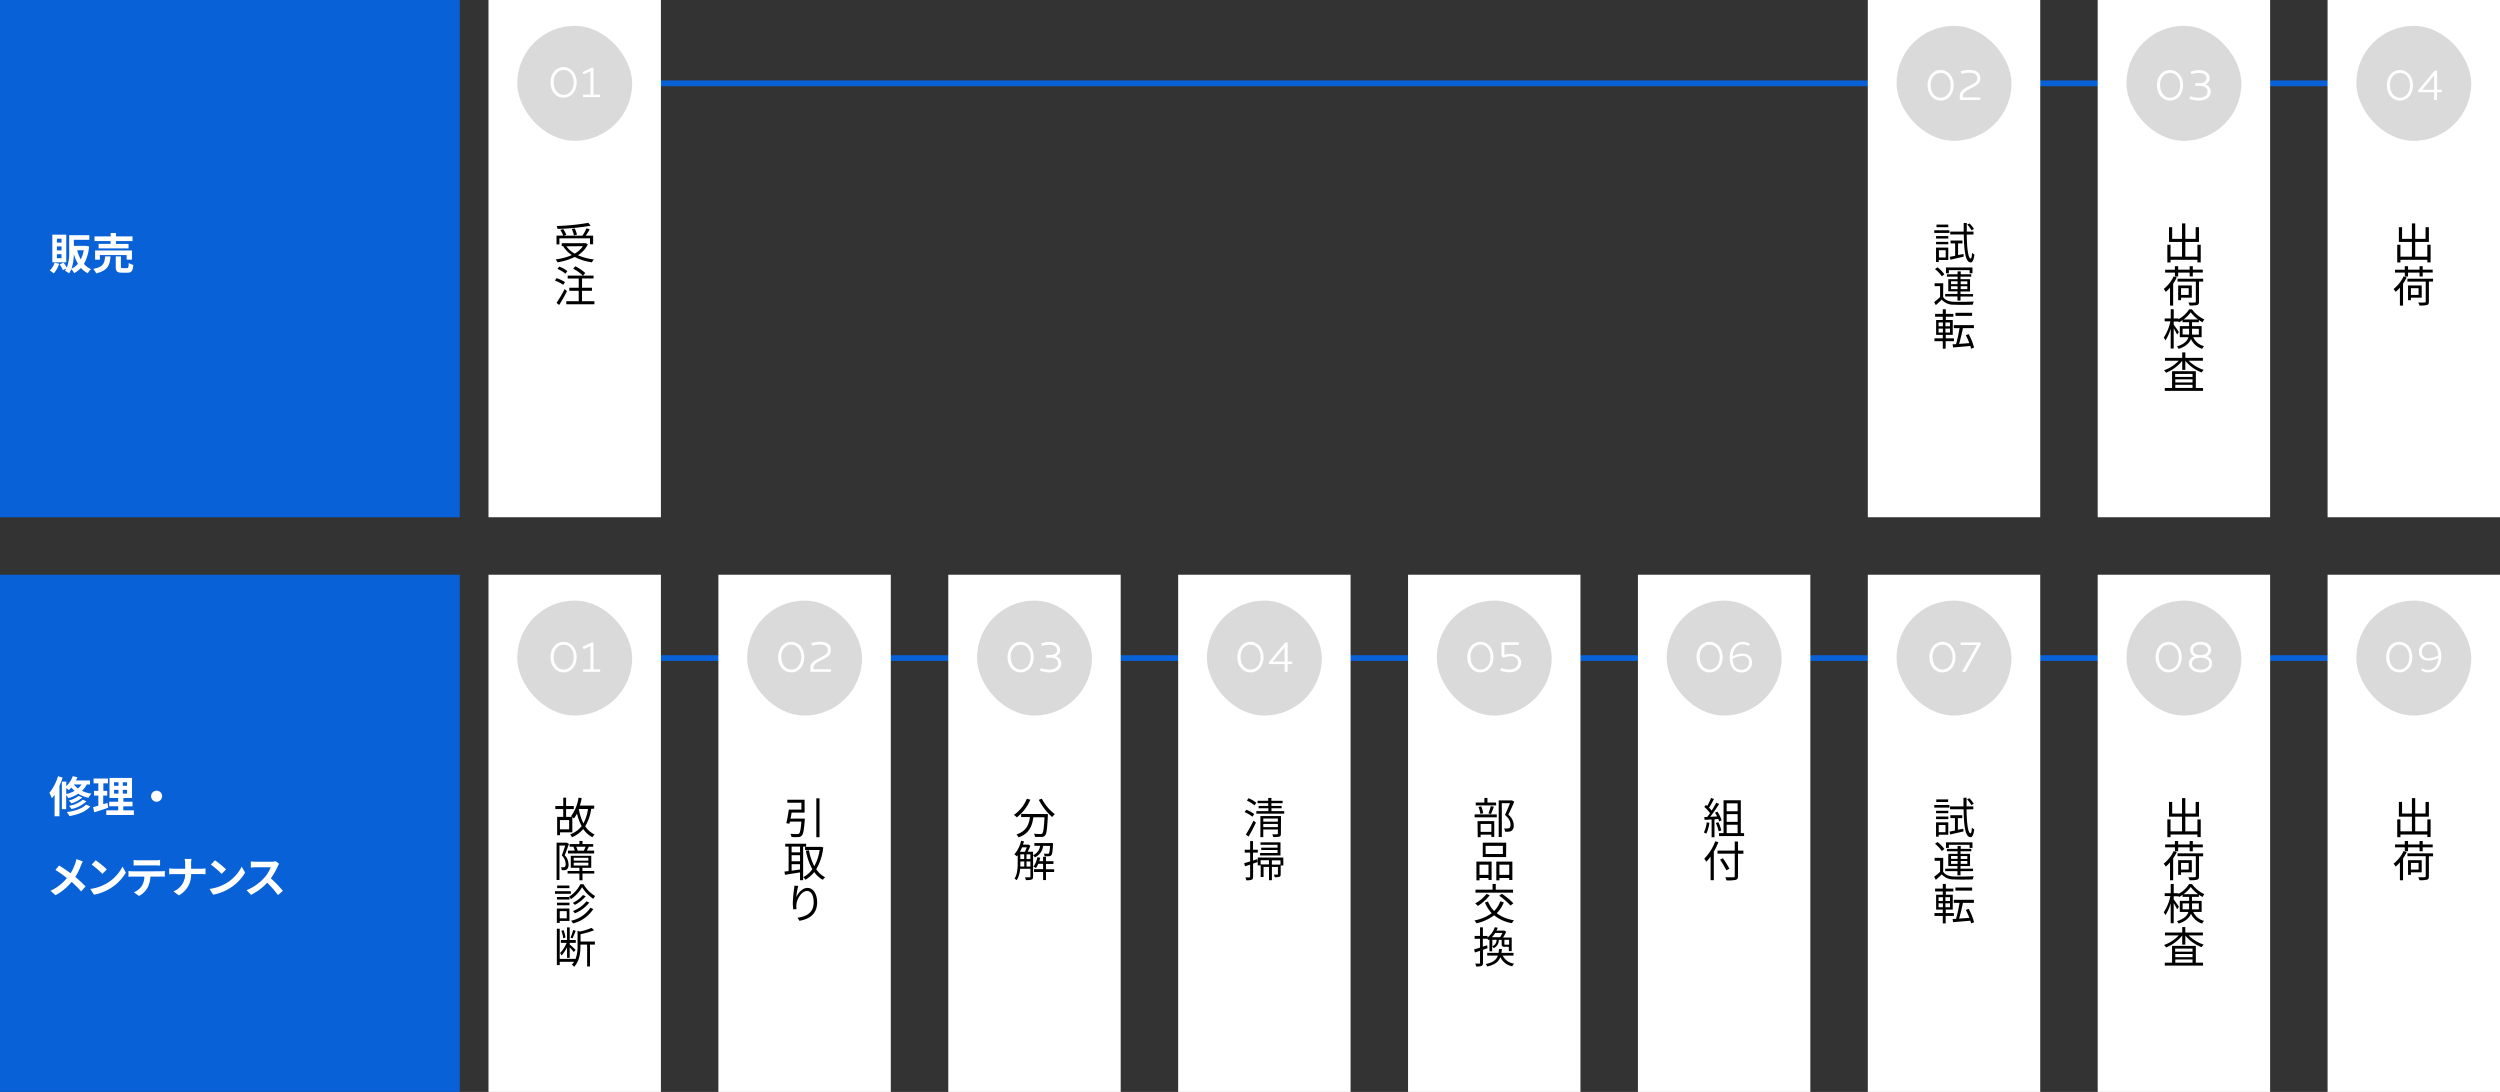 <svg xmlns="http://www.w3.org/2000/svg" viewBox="0 0 870 380"><rect x="0" y="0" width="870" height="380" fill="#333333" stroke="none"/><defs><style>.cls-1{fill:none;stroke:#0861d6;stroke-linecap:round;stroke-linejoin:round;stroke-width:2px;}.cls-2{fill:#fff;}.cls-3{fill:#dadada;}.cls-4{fill:#0861d6;}</style></defs><g id="レイヤー_2" data-name="レイヤー 2"><g id="テキスト"><line class="cls-1" x1="200" y1="29" x2="840" y2="29"/><line class="cls-1" x1="200" y1="229" x2="840" y2="229"/><rect class="cls-2" x="250" y="200" width="60" height="180"/><rect class="cls-2" x="330" y="200" width="60" height="180"/><rect class="cls-2" x="410" y="200" width="60" height="180"/><rect class="cls-2" x="490" y="200" width="60" height="180"/><rect class="cls-2" x="570" y="200" width="60" height="180"/><rect class="cls-2" x="650" y="200" width="60" height="180"/><rect class="cls-2" x="730" y="200" width="60" height="180"/><rect class="cls-2" x="810" y="200" width="60" height="180"/><rect class="cls-3" x="260" y="209" width="40" height="40" rx="20"/><rect class="cls-2" x="170" width="60" height="180"/><rect class="cls-3" x="180" y="9" width="40" height="40" rx="20"/><rect class="cls-2" x="170" y="200" width="60" height="180"/><rect class="cls-3" x="180" y="209" width="40" height="40" rx="20"/><rect class="cls-3" x="340" y="209" width="40" height="40" rx="20"/><rect class="cls-3" x="420" y="209" width="40" height="40" rx="20"/><rect class="cls-3" x="500" y="209" width="40" height="40" rx="20"/><rect class="cls-3" x="580" y="209" width="40" height="40" rx="20"/><rect class="cls-3" x="660" y="209" width="40" height="40" rx="20"/><rect class="cls-3" x="740" y="209" width="40" height="40" rx="20"/><rect class="cls-3" x="820" y="209" width="40" height="40" rx="20"/><rect class="cls-2" x="650" width="60" height="180"/><rect class="cls-2" x="730" width="60" height="180"/><rect class="cls-2" x="810" width="60" height="180"/><rect class="cls-3" x="660" y="9" width="40" height="40" rx="20"/><rect class="cls-3" x="740" y="9" width="40" height="40" rx="20"/><rect class="cls-3" x="820" y="9" width="40" height="40" rx="20"/><rect class="cls-4" width="160" height="180"/><rect class="cls-4" y="200" width="160" height="180"/><path d="M280.06,284.86s0,.36,0,.51c-.27,3.54-.53,4.93-1.07,5.44a1.44,1.44,0,0,1-1.18.48,19.5,19.5,0,0,1-2.37,0,2.51,2.51,0,0,0-.39-1.14c1,.09,2,.11,2.36.11a.85.85,0,0,0,.65-.17c.36-.31.62-1.47.81-4.17H274.9c-.06.26-.12.5-.17.73l-1.09-.18c.3-1.25.66-3.23.87-4.74h4.38v-2.37H274v-1.05h6v4.47h-4.51c-.12.7-.24,1.44-.38,2.11Zm5.13-7.05v13.53h-1.11V277.81Z"/><path d="M279.49,294.62v11.69h-1.08v-2.72c-1.89.32-3.81.61-5.24.84l-.19-1.12c.42-.05.92-.1,1.46-.18v-8.51h-1.17v-1h7.27v1Zm-1.08,0h-2.93v2h2.93Zm0,3h-2.93v2.09h2.93ZM275.48,303c.92-.12,1.92-.27,2.93-.42v-1.85h-2.93Zm11-8.11a18.24,18.24,0,0,1-2.43,7.6,8.26,8.26,0,0,0,3.09,2.79,4.62,4.62,0,0,0-.8.91,9.4,9.4,0,0,1-3-2.71,10.85,10.85,0,0,1-3.06,2.67,4.33,4.33,0,0,0-.74-.9,9.14,9.14,0,0,0,3.15-2.77,20.92,20.92,0,0,1-2.23-6.41l1.06-.19a19.21,19.21,0,0,0,1.85,5.54,16.45,16.45,0,0,0,1.86-5.61h-5.06V294.7h5.36l.21,0Z"/><path d="M277.78,308.28a27.55,27.55,0,0,0-.68,4c.59-1.5,2.1-3.29,3.93-3.29s3.33,1.93,3.33,5c0,4-2.53,5.8-6.13,6.45l-.69-1.06c3.13-.47,5.61-1.73,5.61-5.38,0-2.29-.78-3.94-2.31-3.94-1.8,0-3.46,2.63-3.66,4.55a6.7,6.7,0,0,0,0,1.77l-1.14.08a20.9,20.9,0,0,1-.14-2.31,41.85,41.85,0,0,1,.43-4.69c.06-.45.1-.88.12-1.25Z"/><path d="M358.56,278.29a15.54,15.54,0,0,1-4.71,6.17,7.28,7.28,0,0,0-1-.88,12.58,12.58,0,0,0,4.49-5.62Zm6.09,5s0,.38,0,.54c-.21,4.6-.44,6.32-.95,6.89a1.48,1.48,0,0,1-1.15.53c-.5,0-1.43,0-2.36,0a2.7,2.7,0,0,0-.37-1.11c1,.09,1.9.1,2.25.1s.49,0,.63-.19c.39-.38.6-1.88.78-5.65h-3.87c-.39,2.95-1.35,5.67-5.16,7a4.36,4.36,0,0,0-.72-1c3.52-1.17,4.35-3.56,4.69-6.07h-3.06v-1.08Zm-2.09-5.36a15.94,15.94,0,0,0,4.52,5.4,5.41,5.41,0,0,0-.92,1,19.9,19.9,0,0,1-4.65-6Z"/><path d="M363,294.36a4.92,4.92,0,0,1-2.88,4,3,3,0,0,0-.6-.75v7.47c0,.54-.12.86-.51,1a5.63,5.63,0,0,1-2,.18,3.59,3.59,0,0,0-.35-.94c.77,0,1.45,0,1.64,0s.29-.07.29-.27v-2.7H355a9,9,0,0,1-1.16,3.95,3.35,3.35,0,0,0-.79-.51c1-1.57,1.11-3.8,1.11-5.48v-2.71c-.11.13-.21.27-.32.39a5.4,5.4,0,0,0-.84-.68,10.79,10.79,0,0,0,2.34-4.74l1,.23c-.11.38-.23.75-.35,1.11h1.76l.16,0,.66.42a20,20,0,0,1-.94,2.07h1.87v1.21a4.08,4.08,0,0,0,2.46-3.28h-2v-.95h6.48a4,4,0,0,1,0,.42c-.12,2.47-.24,3.44-.57,3.79a1,1,0,0,1-.81.38,11.72,11.72,0,0,1-1.54,0,2.81,2.81,0,0,0-.26-.93,11.59,11.59,0,0,0,1.35.07c.2,0,.32,0,.42-.14s.3-.88.39-2.62Zm-7.31.51a15.05,15.05,0,0,1-.75,1.56h1.72a15.89,15.89,0,0,0,.66-1.56Zm-.62,5.51c0,.37,0,.77,0,1.17h1.38V299.8h-1.35Zm0-1.42h1.35v-1.65h-1.35Zm2.16,0h1.35v-1.65h-1.35Zm1.35,2.59V299.8h-1.35v1.75Zm8.26,1.91H364v2.8H363v-2.8h-3.15v-1H363v-1.85H361.3a6.76,6.76,0,0,1-.78,1.47,7,7,0,0,0-.87-.46A8.59,8.59,0,0,0,361,298.3l1,.2c-.09.4-.2.8-.32,1.2H363v-1.53H364v1.53h2.6v.95H364v1.85h2.85Z"/><path d="M435.84,284.21a11.91,11.91,0,0,0-2.73-1.59l.62-.83a11.54,11.54,0,0,1,2.74,1.5Zm-2.28,6.21a48.81,48.81,0,0,0,2.66-4.84l.84.69c-.74,1.59-1.73,3.46-2.55,4.86Zm3-10.15a11.27,11.27,0,0,0-2.66-1.68l.62-.81a11.59,11.59,0,0,1,2.69,1.6Zm10.35,2v.88h-9.7v-.88h4.19v-1H438v-.81h3.34v-.94h-3.7v-.83h3.7v-1h1.11v1h3.9v.83h-3.9v.94H446v.81h-3.54v1Zm-1.16,7.86c0,.57-.12.87-.52,1a8,8,0,0,1-2.16.16,2.91,2.91,0,0,0-.33-.95c.76,0,1.47,0,1.68,0s.28-.05.28-.25v-1.44h-5.08v2.67h-1V284h7.17Zm-6.13-5.28v1.1h5.08v-1.1Zm5.08,3v-1.12h-5.08v1.12Z"/><path d="M437.67,300l-1.59.52v4.53c0,.61-.13.91-.51,1.09a4.65,4.65,0,0,1-1.86.2,3.77,3.77,0,0,0-.33-1h1.41c.19,0,.26,0,.26-.27v-4.18l-1.78.58-.29-1.08c.57-.16,1.29-.37,2.07-.62v-3.07h-1.88v-1h1.88v-3h1v3h1.67v1h-1.67v2.76l1.44-.47Zm8.94,1.18h-.93v3c0,.5-.07.75-.42.92a4.19,4.19,0,0,1-1.68.16,3.82,3.82,0,0,0-.28-.91h1.23c.15,0,.19,0,.19-.19v-2.46h-2.1v4.6h-1v-4.6h-1.9v3.49h-1v-4.37h2.89v-1.48h-2.91v1.82h-1v-2.73h8.88Zm-1-3.47h-7.1v-.86h6.08v-1.06H438.9V295h5.69v-1h-5.93v-.86h6.95Zm0,1.68h-3v1.48h3Z"/><path d="M513.17,283.42h7.71v1h-7.71Zm7.5-3.13h-7.11v-1h3v-1.6h1.07v1.6h3Zm-6.49,5.46H520v5.51H519v-.79h-3.75v.88h-1Zm1-2.51a11,11,0,0,0-.66-2.43l.93-.19a8.78,8.78,0,0,1,.69,2.4Zm.07,3.49v2.76H519v-2.76Zm2.72-3.67a21.14,21.14,0,0,0,.84-2.55l1.05.26c-.32.86-.68,1.85-1,2.52Zm9-4.05c-.61,1.41-1.38,3.13-2.08,4.5a4.86,4.86,0,0,1,1.89,3.63,2.21,2.21,0,0,1-.73,1.95,2.15,2.15,0,0,1-1,.33,11.14,11.14,0,0,1-1.31,0,2.55,2.55,0,0,0-.31-1.11,10,10,0,0,0,1.18,0,1.52,1.52,0,0,0,.65-.16c.31-.2.4-.65.4-1.19,0-.95-.42-2.06-1.93-3.36.61-1.26,1.27-2.88,1.74-4.08h-2.84v11.76h-1.08V278.53h4.41l.18,0Z"/><path d="M513.79,299.83h5.29v6.39H518v-.68h-3.13v.81h-1.07Zm1.07,1.08v3.55H518v-3.55Zm9.26-2.66H516v-5h8.16ZM523,294.36h-6v2.83h6Zm3.3,5.47v6.42h-1.09v-.71H521.8v.81h-1.08v-6.52Zm-1.09,4.63v-3.55H521.8v3.55Z"/><path d="M523.31,314a10.55,10.55,0,0,1-2.44,3.79,12.93,12.93,0,0,0,6,2.46,4.71,4.71,0,0,0-.73,1,13.18,13.18,0,0,1-6.18-2.73,16.14,16.14,0,0,1-6.15,2.79,4.23,4.23,0,0,0-.71-1,14.58,14.58,0,0,0,6-2.52,12,12,0,0,1-2.34-3.72l1.07-.33a9.67,9.67,0,0,0,2.13,3.3,9.16,9.16,0,0,0,2.13-3.37Zm-4.89-2.46a15.83,15.83,0,0,1-4.15,3.73,7,7,0,0,0-.91-.89,12.39,12.39,0,0,0,3.94-3.28Zm8.12-.9H513.47V309.6h5.94v-2h1.12v2h6Zm-3.89.4a23.36,23.36,0,0,1,4,3.31l-1,.77a23.48,23.48,0,0,0-3.93-3.41Z"/><path d="M516.08,330.54v4.51c0,.61-.13.91-.51,1.09a4.68,4.68,0,0,1-1.86.2,3.77,3.77,0,0,0-.33-1h1.41c.18,0,.26,0,.26-.27v-4.18l-1.78.58-.29-1.08c.57-.15,1.29-.37,2.07-.62v-3.07h-1.88v-1h1.88v-3h1v3h1.61v.57a8.53,8.53,0,0,0,2.56-3.59l1,.17a10.83,10.83,0,0,1-.45,1h2.51l.16-.06.71.47a13.44,13.44,0,0,1-1.08,2h3V331h-1v-1.51h-1.4c-.88,0-1.09-.2-1.09-1v-1.42h-1a2.94,2.94,0,0,1-1.81,2.88,2,2,0,0,0-.5-.61v1.72h-.94v-4.13a2.92,2.92,0,0,1-.29.23,3.24,3.24,0,0,0-.49-.49h-1.52v2.76c.5-.15,1-.32,1.49-.48l.15,1Zm6.86,2a5.16,5.16,0,0,0,4,2.81,3.67,3.67,0,0,0-.68.91,5.7,5.7,0,0,1-4.13-3.17c-.62,1.59-1.88,2.63-4.55,3.25a3,3,0,0,0-.56-.86c2.58-.52,3.71-1.45,4.22-2.94h-3.69v-.94h3.94c.08-.41.12-.85.17-1.34h1c0,.49-.09.92-.17,1.34h4.21v.94Zm-2.61-7.87a9.83,9.83,0,0,1-1.14,1.47h2.86a12.73,12.73,0,0,0,.8-1.47Zm-1,4.63a2.27,2.27,0,0,0,1.47-2.25h-1.47Zm5.84-2.25h-1.64v1.42c0,.23,0,.27.35.27h1c.21,0,.27,0,.3-.11Z"/><path d="M594.87,286.33a13,13,0,0,1-1.07,3.81,3.61,3.61,0,0,0-.86-.42,10.82,10.82,0,0,0,1-3.57Zm1.77-1.2v6.24h-1v-6.18l-2.45.12-.09-1,1,0c.33-.4.68-.86,1-1.34a13.4,13.4,0,0,0-2-2.16l.57-.72.44.39a20.24,20.24,0,0,0,1.34-2.79l1,.38a27.36,27.36,0,0,1-1.71,3,13,13,0,0,1,.92,1c.61-.94,1.18-1.91,1.6-2.72l1,.42a47.54,47.54,0,0,1-3.11,4.47l2.41-.11c-.23-.47-.49-.93-.74-1.34l.83-.35a12.4,12.4,0,0,1,1.48,3l-.89.42a5.67,5.67,0,0,0-.28-.86Zm1.36,1a12.45,12.45,0,0,1,1,2.88l-.89.3a14.86,14.86,0,0,0-1-2.91Zm8.94,3.81v1h-8.73v-1h1.59V278.5h6v11.4Zm-6.06-10.39v2.76h3.81v-2.76Zm3.81,3.76h-3.81V286h3.81Zm-3.81,6.63h3.81V287h-3.81Z"/><path d="M598,293.1a26,26,0,0,1-1.59,3.27v9.94h-1.12v-8.22a13.91,13.91,0,0,1-1.51,1.81,8.21,8.21,0,0,0-.69-1.09,16.66,16.66,0,0,0,3.81-6.06Zm8.71,4h-1.89v7.74c0,.84-.24,1.19-.8,1.35a12.65,12.65,0,0,1-3.21.18,5.35,5.35,0,0,0-.43-1.09c1.26,0,2.49,0,2.85,0s.46-.12.46-.47v-7.74h-6V296h6v-3.14h1.13V296h1.89Zm-5.94,5.76c-.45-.92-1.41-2.53-2.18-3.73l1-.45a41.62,41.62,0,0,1,2.25,3.63Z"/><path d="M673.13,280.13h5.28v.92h-5.28ZM678,290.48h-3.32v.69h-.94v-5H678Zm-4.25-8.32h4.26V283h-4.26Zm0,2h4.26v.9h-4.26Zm4.18-5.07h-4.1v-.9H678Zm-3.25,8v2.52h2.35v-2.52Zm8.55,1.31.06.93c-1.61.39-3.3.76-4.59,1.07l-.26-1c.53-.1,1.17-.22,1.88-.37V284.7h-1.59v-1h4.14v1h-1.53v4.06Zm1.12-6.74c.09,5,.51,8.28,1.4,8.34.24,0,.4-.75.46-2a3.87,3.87,0,0,0,.83.63c-.27,2.17-.81,2.73-1.31,2.71-1.83-.06-2.28-3.81-2.41-9.72h-4.71v-1h4.68c0-.94,0-1.93,0-3h1.08q0,1.56,0,3h2.34v1Zm1.7-1.48a10.94,10.94,0,0,0-1.52-2l.78-.4a9.19,9.19,0,0,1,1.55,1.9Z"/><path d="M676.21,303.34c.7,1.11,2,1.62,3.77,1.68s5.1,0,6.9-.09a4.44,4.44,0,0,0-.36,1.1c-1.68.07-4.84.1-6.52,0a5.25,5.25,0,0,1-4.25-1.76c-.66.64-1.35,1.27-2.08,1.92l-.59-1.07a25,25,0,0,0,2.07-1.73v-3.84h-1.9v-1h3Zm-.46-7.18a11,11,0,0,0-2.37-2.51l.86-.63a11.28,11.28,0,0,1,2.41,2.44Zm5.45,7h-4.28v-.86h4.28v-.91H678v-4.25h3.24v-.89h-3.71v-.84h3.71v-1h1.09v1H686v.84h-3.75v.89h3.32v4.25h-3.32v.91h4.38v.86h-4.38v1.43H681.2Zm-3-8.07h-1v-1.95h9.22v1.95h-1V294h-7.2Zm.76,3.8h2.27v-1h-2.27Zm2.27,1.73v-1h-2.27v1Zm1.09-2.71v1h2.31v-1Zm2.31,1.71h-2.31v1h2.31Z"/><path d="M677.09,318.74v2.6h-1v-2.6h-2.89v-1h2.89v-1.2h-2.32v-5.17h2.32v-1.14h-2.68v-1h2.68v-1.61h1.06v1.61h2.63v1h-2.63v1.14h2.41v5.17h-2.43v1.2h2.83v1Zm-2.47-5.19h1.51v-1.33h-1.51Zm0,2.16h1.51v-1.36h-1.51Zm4-3.49H677v1.33h1.59Zm0,2.13H677v1.36h1.59Zm7.32,7c-.06-.28-.15-.61-.26-.95l-6,.52-.18-1.11c.36,0,.76,0,1.21-.06a50.8,50.8,0,0,0,1.21-5.55h-2v-1.06h7v1.06H683.1c-.37,1.8-.87,3.93-1.33,5.47,1.1-.07,2.32-.16,3.55-.26a18.53,18.53,0,0,0-1.23-2.76l1-.38a19.79,19.79,0,0,1,1.89,4.68Zm.36-11.43h-5.81v-1.06h5.81Z"/><path d="M765.85,285.16v6.15h-1.14v-.9h-9.36v.93h-1.11v-6.18h1.11v4.15h4V284.2h-4.54v-5.13h1.11v4.05h3.43v-5.38h1.14v5.38h3.6v-4.05h1.16v5.13h-4.76v5.11h4.22v-4.15Z"/><path d="M757.52,296.54a16.31,16.31,0,0,1-1.26,2.17v7.63h-1.09V300.1a10.82,10.82,0,0,1-1.49,1.47,6.49,6.49,0,0,0-.72-1,12.55,12.55,0,0,0,3.5-4.41Zm-.66-1.67h-3.39v-1h3.39v-1.21H758v1.21H762v-1.21h1.1v1.21h3.48v1h-3.48v1.36H762v-1.36H758v1.36h-1.1ZM766.7,298h-1.45v7c0,.65-.18,1-.68,1.13a9.28,9.28,0,0,1-2.61.18,4.11,4.11,0,0,0-.42-1.05c1,.05,2,.05,2.25,0s.36-.09.36-.31v-7h-6.37v-1h8.92ZM759,303.58v.88h-1v-5.11h4.75v4.23Zm0-3.29v2.34h2.67v-2.34Z"/><path d="M763.24,317.35a5.64,5.64,0,0,0,3.78,3.12,2.84,2.84,0,0,0-.65.94,6.37,6.37,0,0,1-3.91-3.43c-.54,1.35-1.73,2.58-4.29,3.43a3.08,3.08,0,0,0-.6-.84c2.61-.84,3.64-2,4-3.22h-3V313.5h3.24v-1.38h-2.28v-.71a11.91,11.91,0,0,1-1.26.78,3.64,3.64,0,0,0-.2-.39v.09h-1.62V313c.42.53,1.56,2.17,1.8,2.56l-.61.88a23.68,23.68,0,0,0-1.19-2.16v7h-1.05v-6.93a15.39,15.39,0,0,1-1.83,4.13,7.42,7.42,0,0,0-.58-1,16.78,16.78,0,0,0,2.32-5.65h-2v-1h2.1v-3.22h1.05v3.22h1.62v.25a9.77,9.77,0,0,0,3.72-3.43h1a11.16,11.16,0,0,0,4.3,3.51,6,6,0,0,0-.6,1,13.2,13.2,0,0,1-1.29-.79v.75h-2.4v1.38h3.36v3.85Zm-1.44-.91c0-.26,0-.53,0-.79v-1.26h-2.25v2.05Zm3.15-5.27a11.85,11.85,0,0,1-2.58-2.5,11,11,0,0,1-2.48,2.5Zm-2.12,3.22v1.3c0,.25,0,.49,0,.75h2.37v-2.05Z"/><path d="M761.66,325.53a13.31,13.31,0,0,0,5.25,3.2,3.65,3.65,0,0,0-.73.89,13.73,13.73,0,0,1-5.69-4.05v3.14h-1.08v-3.16a13.83,13.83,0,0,1-5.62,4.17,4.11,4.11,0,0,0-.71-.86,13.18,13.18,0,0,0,5.13-3.33h-4.8v-1h6v-1.9h1.08v1.9h6.12v1Zm2.49,9.49h2.51v1H753.35v-1h2.53v-5.85h8.27Zm-7.2-4.9v1.06H763v-1.06ZM763,332H757v1.1H763ZM757,335H763v-1.1H757Z"/><path d="M845.85,285.16v6.15h-1.14v-.9h-9.36v.93h-1.11v-6.18h1.11v4.15h4V284.2h-4.54v-5.13h1.11v4.05h3.43v-5.38h1.14v5.38h3.6v-4.05h1.16v5.13h-4.76v5.11h4.22v-4.15Z"/><path d="M837.52,296.54a15.29,15.29,0,0,1-1.26,2.17v7.63h-1.09V300.1a10.82,10.82,0,0,1-1.49,1.47,6.49,6.49,0,0,0-.72-1,12.44,12.44,0,0,0,3.5-4.41Zm-.66-1.67h-3.39v-1h3.39v-1.21H838v1.21H842v-1.21h1.1v1.21h3.48v1h-3.48v1.36H842v-1.36H838v1.36h-1.1ZM846.7,298h-1.45v7c0,.65-.18,1-.68,1.13a9.28,9.28,0,0,1-2.61.18,4.11,4.11,0,0,0-.42-1.05c1,.05,2,.05,2.25,0s.36-.09.36-.31v-7h-6.37v-1h8.92ZM839,303.58v.88h-1v-5.11h4.75v4.23Zm0-3.29v2.34h2.67v-2.34Z"/><path d="M204.56,85.05a9.34,9.34,0,0,1-3.44,3.77,19.34,19.34,0,0,0,5.55,1.46,3.88,3.88,0,0,0-.67,1,17.63,17.63,0,0,1-6-1.86,20.28,20.28,0,0,1-6,1.86,4,4,0,0,0-.66-1,20.56,20.56,0,0,0,5.64-1.5,10.61,10.61,0,0,1-3-3.09l.15-.06h-.65v-1h8.18l.22,0Zm-9.89,0h-1V82H196a10.44,10.44,0,0,0-1-2l1-.27a8.33,8.33,0,0,1,1.06,2l-.88.28h6.52a17.81,17.81,0,0,0,1.4-2.55l1.12.35c-.4.73-.93,1.54-1.38,2.2h2.57v3h-1.1V82.94H194.67Zm10.88-6.5A78.86,78.86,0,0,1,194,79.66a3,3,0,0,0-.26-1,78.59,78.59,0,0,0,11-1.11Zm-8.45,7.17A8.8,8.8,0,0,0,200,88.25a8.27,8.27,0,0,0,2.85-2.58Zm2.63-3.81a9,9,0,0,0-.75-2.2l1-.23a9.29,9.29,0,0,1,.8,2.18Z"/><path d="M196,99.12a12.94,12.94,0,0,0-2.89-1.48l.58-.84a12.47,12.47,0,0,1,2.93,1.38Zm1.31,2.21a55.23,55.23,0,0,1-2.72,4.81l-.92-.75a44.3,44.3,0,0,0,2.83-4.8Zm-.54-6.08A10.48,10.48,0,0,0,194,93.59l.6-.82a10.35,10.35,0,0,1,2.85,1.57Zm10.08,9.57v1.07h-9.78v-1.07h4.32V101.2h-3.27v-1.06h3.27V96.92h-3.84v-1h5.29a13.84,13.84,0,0,0-3.37-2.41l.72-.84A15,15,0,0,1,203.67,95l-.75.91h3.63v1h-4v3.22H206v1.06h-3.46v3.62Z"/><path d="M205.74,281.47a15.76,15.76,0,0,1-2.08,6.07,7.9,7.9,0,0,0,3.28,2.87,4.76,4.76,0,0,0-.78.94,8.27,8.27,0,0,1-3.19-2.86,10.48,10.48,0,0,1-3.92,2.88,5.41,5.41,0,0,0-.64-1,9.11,9.11,0,0,0,4-2.88,17.56,17.56,0,0,1-1.62-4.37,10.53,10.53,0,0,1-1.05,1.71,5.5,5.5,0,0,0-.57-.47v5.29h-4.28v1h-1v-6.38h2.12v-2.72h-2.75v-1.06h2.75v-2.91H197v2.91h2.68v1.06H197v2.72h2.05l-.33-.22a14.42,14.42,0,0,0,2.61-6.47l1.11.19a19.89,19.89,0,0,1-.66,2.58h5v1.06Zm-7.68,3.91h-3.21v3.23h3.21Zm3.38-3.85a17.33,17.33,0,0,0,1.6,5,14.92,14.92,0,0,0,1.58-5h-3.15Z"/><path d="M198,293.68c-.45,1.23-1,2.76-1.49,3.94a4.66,4.66,0,0,1,1.34,3.21,2,2,0,0,1-.59,1.71,1.43,1.43,0,0,1-.78.27,6.48,6.48,0,0,1-1,0,2.16,2.16,0,0,0-.29-1,5.15,5.15,0,0,0,.87,0,.94.94,0,0,0,.48-.12,1.3,1.3,0,0,0,.3-1,4.23,4.23,0,0,0-1.33-3c.43-1.09.87-2.43,1.18-3.45h-2v12h-1v-13h3.36l.18,0Zm8.82,10.3h-4.11v2.36h-1.08V304h-4.11v-.9h4.11V302h-3v-4.18h7.12V302h-3.07v1.11h4.11Zm-7.08-9.32h-1.52v-.92h3.41v-1.1h1.08v1.1h3.72v.92h-1.71l.19,0c-.24.47-.48,1-.7,1.34h2.55V297h-9.11V296H200a6.86,6.86,0,0,0-.46-1.34Zm-.08,4.86h5.09v-1h-5.09Zm0,1.69h5.09v-1h-5.09Zm3.51-5.17a13.19,13.19,0,0,0,.62-1.38h-3.27a6.06,6.06,0,0,1,.51,1.38Z"/><path d="M198.65,311.05h-5.52v-.92h5.52Zm-.47,9.43h-3.4v.69h-1v-5h4.37Zm0-7.44h-4.35v-.88h4.35Zm-4.35,1.1h4.35v.9h-4.35Zm4.32-5.07h-4.26v-.9h4.26Zm-3.36,8v2.52h2.44v-2.52Zm8.25-9.38a11.62,11.62,0,0,0,4.06,4.12,6.56,6.56,0,0,0-.61,1,13.6,13.6,0,0,1-3.93-4.07,12.28,12.28,0,0,1-3.89,4.17,5.77,5.77,0,0,0-.57-.91,10.9,10.9,0,0,0,3.87-4.3Zm3.43,8.66a11.81,11.81,0,0,1-7.06,5,5.72,5.72,0,0,0-.69-.93,11,11,0,0,0,6.76-4.53Zm-2.64-4.46a11.91,11.91,0,0,1-3.78,3,4.07,4.07,0,0,0-.75-.67,10.79,10.79,0,0,0,3.56-2.75Zm1.26,2.21a12.65,12.65,0,0,1-5,3.72,6.45,6.45,0,0,0-.72-.77,11.24,11.24,0,0,0,4.69-3.37Z"/><path d="M207,328.71h-1.68v7.63h-1v-7.63H202v.44c0,2.21-.26,5.24-2.22,7.32a2.33,2.33,0,0,0-.8-.76,6,6,0,0,0,.8-1h-5v1.13h-1V323.19h1v10.49h5.44v.2a11.79,11.79,0,0,0,.77-4.74v-5.22l.79.26a21.49,21.49,0,0,0,4.08-1.28l.9.8a23.09,23.09,0,0,1-4.72,1.38v2.57h5Zm-9.67.88a9.7,9.7,0,0,1-1.94,2.92,7,7,0,0,0-.48-.89,10.44,10.44,0,0,0,2.27-3.51h-2v-1h2.15v-4.37h.93v4.37h2.11v1h-2.11v.56c.45.38,1.74,1.56,2.05,1.87l-.64.77c-.26-.35-.89-1.08-1.41-1.64v3.67h-.93ZM196,326.53a9.14,9.14,0,0,0-.65-2.61l.74-.24a9.37,9.37,0,0,1,.69,2.58Zm4.36-2.61c-.36.88-.79,2-1.15,2.64l-.68-.26a17.33,17.33,0,0,0,.93-2.65Z"/><path d="M673.13,80.13h5.28v.92h-5.28ZM678,90.48h-3.32v.69h-.94v-5H678Zm-4.25-8.32h4.26V83h-4.26Zm0,2h4.26V85h-4.26ZM678,79.07h-4.1v-.9H678Zm-3.25,8v2.52h2.35V87.06Zm8.55,1.31.06.93c-1.61.39-3.3.76-4.59,1.07l-.26-1c.53-.1,1.17-.22,1.88-.37V84.7h-1.59v-1h4.14v1h-1.53v4.06Zm1.12-6.74c.09,5,.51,8.28,1.4,8.34.24,0,.4-.75.46-2a3.87,3.87,0,0,0,.83.63c-.27,2.17-.81,2.73-1.31,2.71-1.83-.06-2.28-3.81-2.41-9.72h-4.71v-1h4.68c0-.94,0-1.93,0-3h1.08q0,1.56,0,3h2.34v1Zm1.7-1.48a10.94,10.94,0,0,0-1.52-2l.78-.4a9.19,9.19,0,0,1,1.55,1.9Z"/><path d="M676.21,103.34c.7,1.11,2,1.62,3.77,1.68s5.1,0,6.9-.09a4.44,4.44,0,0,0-.36,1.1c-1.68.07-4.84.1-6.52,0a5.25,5.25,0,0,1-4.25-1.76c-.66.64-1.35,1.27-2.08,1.92l-.59-1.07a25,25,0,0,0,2.07-1.73V99.57h-1.9v-1h3Zm-.46-7.18a11,11,0,0,0-2.37-2.51l.86-.63a11.28,11.28,0,0,1,2.41,2.44Zm5.45,7h-4.28v-.86h4.28v-.91H678V97.17h3.24v-.89h-3.71v-.84h3.71v-1h1.09v1H686v.84h-3.75v.89h3.32v4.25h-3.32v.91h4.38v.86h-4.38v1.43H681.2Zm-3-8.07h-1v-2h9.22v2h-1V94h-7.2Zm.76,3.8h2.27v-1h-2.27Zm2.27,1.73v-1h-2.27v1Zm1.09-2.71v1h2.31v-1Zm2.31,1.71h-2.31v1h2.31Z"/><path d="M677.09,118.74v2.6h-1v-2.6h-2.89v-1h2.89v-1.2h-2.32v-5.17h2.32v-1.14h-2.68v-1h2.68v-1.61h1.06v1.61h2.63v1h-2.63v1.14h2.41v5.17h-2.43v1.2h2.83v1Zm-2.47-5.19h1.51v-1.33h-1.51Zm0,2.16h1.51v-1.36h-1.51Zm4-3.49H677v1.33h1.59Zm0,2.13H677v1.36h1.59Zm7.32,7c-.06-.28-.15-.61-.26-.95l-6,.52-.18-1.11c.36,0,.76,0,1.21-.06a50.8,50.8,0,0,0,1.21-5.55h-2v-1.06h7v1.06H683.1c-.37,1.8-.87,3.93-1.33,5.47,1.1-.07,2.32-.16,3.55-.26a18.53,18.53,0,0,0-1.23-2.76l1-.38a19.79,19.79,0,0,1,1.89,4.68Zm.36-11.43h-5.81v-1.06h5.81Z"/><path d="M765.85,85.16v6.15h-1.14v-.9h-9.36v.93h-1.11V85.16h1.11v4.15h4V84.2h-4.54V79.07h1.11v4.05h3.43V77.74h1.14v5.38h3.6V79.07h1.16V84.2h-4.76v5.11h4.22V85.16Z"/><path d="M757.52,96.54a16.31,16.31,0,0,1-1.26,2.17v7.63h-1.09V100.1a10.82,10.82,0,0,1-1.49,1.47,6.49,6.49,0,0,0-.72-1,12.55,12.55,0,0,0,3.5-4.41Zm-.66-1.67h-3.39v-1h3.39V92.64H758v1.21H762V92.64h1.1v1.21h3.48v1h-3.48v1.36H762V94.87H758v1.36h-1.1ZM766.7,98h-1.45v7c0,.65-.18,1-.68,1.13a9.28,9.28,0,0,1-2.61.18,4.11,4.11,0,0,0-.42-1.05c1,.05,2,.05,2.25,0s.36-.09.36-.31V98h-6.37v-1h8.92ZM759,103.58v.88h-1V99.35h4.75v4.23Zm0-3.29v2.34h2.67v-2.34Z"/><path d="M763.24,117.35a5.64,5.64,0,0,0,3.78,3.12,2.84,2.84,0,0,0-.65.94,6.37,6.37,0,0,1-3.91-3.43c-.54,1.35-1.73,2.58-4.29,3.43a3.08,3.08,0,0,0-.6-.84c2.61-.84,3.64-2,4-3.22h-3V113.5h3.24v-1.38h-2.28v-.71a11.91,11.91,0,0,1-1.26.78,3.64,3.64,0,0,0-.2-.39v.09h-1.62V113c.42.53,1.56,2.17,1.8,2.56l-.61.88a23.68,23.68,0,0,0-1.19-2.16v7h-1.05v-6.93a15.39,15.39,0,0,1-1.83,4.13,7.42,7.42,0,0,0-.58-1,16.78,16.78,0,0,0,2.32-5.65h-2v-1h2.1v-3.22h1.05v3.22h1.62v.25a9.77,9.77,0,0,0,3.72-3.43h1a11.16,11.16,0,0,0,4.3,3.51,6,6,0,0,0-.6,1,13.2,13.2,0,0,1-1.29-.79v.75h-2.4v1.38h3.36v3.85Zm-1.44-.91c0-.26,0-.53,0-.79v-1.26h-2.25v2Zm3.15-5.27a11.85,11.85,0,0,1-2.58-2.5,11,11,0,0,1-2.48,2.5Zm-2.12,3.22v1.3c0,.25,0,.49,0,.75h2.37v-2Z"/><path d="M761.66,125.53a13.31,13.31,0,0,0,5.25,3.2,3.65,3.65,0,0,0-.73.89,13.73,13.73,0,0,1-5.69-4.05v3.14h-1.08v-3.16a13.83,13.83,0,0,1-5.62,4.17,4.11,4.11,0,0,0-.71-.86,13.18,13.18,0,0,0,5.13-3.33h-4.8v-1h6v-1.9h1.08v1.9h6.12v1Zm2.49,9.49h2.51v1H753.35v-1h2.53v-5.85h8.27Zm-7.2-4.9v1.06H763v-1.06ZM763,132H757v1.1H763ZM757,135H763v-1.1H757Z"/><path d="M845.85,85.16v6.15h-1.14v-.9h-9.36v.93h-1.11V85.16h1.11v4.15h4V84.2h-4.54V79.07h1.11v4.05h3.43V77.74h1.14v5.38h3.6V79.07h1.16V84.2h-4.76v5.11h4.22V85.16Z"/><path d="M837.52,96.54a15.29,15.29,0,0,1-1.26,2.17v7.63h-1.09V100.1a10.82,10.82,0,0,1-1.49,1.47,6.49,6.49,0,0,0-.72-1,12.44,12.44,0,0,0,3.5-4.41Zm-.66-1.67h-3.39v-1h3.39V92.64H838v1.21H842V92.64h1.1v1.21h3.48v1h-3.48v1.36H842V94.87H838v1.36h-1.1ZM846.7,98h-1.45v7c0,.65-.18,1-.68,1.13a9.28,9.28,0,0,1-2.61.18,4.11,4.11,0,0,0-.42-1.05c1,.05,2,.05,2.25,0s.36-.09.36-.31V98h-6.37v-1h8.92ZM839,103.58v.88h-1V99.35h4.75v4.23Zm0-3.29v2.34h2.67v-2.34Z"/><path class="cls-2" d="M20.58,91.78a9.93,9.93,0,0,1-1.85,3.36,12.79,12.79,0,0,0-1.4-1A6.84,6.84,0,0,0,19,91.41Zm2.48-.49H18.21V81.66h4.85Zm-1.65-8.22H19.8v1.36h1.61Zm0,2.68H19.8v1.4h1.61Zm0,2.72H19.8v1.39h1.61Zm9.6-2.7a15.29,15.29,0,0,1-1.8,6.07,7.4,7.4,0,0,0,2.47,1.85,5.83,5.83,0,0,0-1.15,1.42,8.17,8.17,0,0,1-2.36-1.87,8.83,8.83,0,0,1-2.37,1.81,6.07,6.07,0,0,0-1-1.39,6.88,6.88,0,0,1-.78,1.47,7.37,7.37,0,0,0-1.42-.92,5.14,5.14,0,0,0,.46-.78L21.89,94A10.75,10.75,0,0,0,20.76,92l1.39-.59a13,13,0,0,1,1.1,1.76,14.74,14.74,0,0,0,.83-5.64V81.85h7v1.61H25.71v2.11h4l.29,0Zm-3.89,6a15.42,15.42,0,0,1-1.42-3.35,16.77,16.77,0,0,1-.81,5.09A6.69,6.69,0,0,0,27.12,91.8Zm-.25-4.68a13.16,13.16,0,0,0,1.24,3.18,11.54,11.54,0,0,0,1.05-3.18Z"/><path class="cls-2" d="M38.46,89.23c-.24,3-.9,4.92-5,5.9a5.38,5.38,0,0,0-1-1.55c3.55-.69,3.92-2,4.1-4.35Zm0-5.34H32.9V82.27h5.61V81.09h1.84v1.18h5.76v1.62H40.35v1h4.38v1.56H34.32V84.87h4.19Zm5.61,6.47V88.77h-9.3v1.59H33.09V87.17H45.92v3.19Zm.09,2.94c.49,0,.58-.26.64-1.79a5,5,0,0,0,1.61.68c-.2,2.16-.66,2.71-2.07,2.71H42.45c-1.74,0-2.17-.51-2.17-2.11V89.23h1.8v3.53c0,.48.09.54.63.54Z"/><path class="cls-2" d="M21.8,270.62c-.32.92-.69,1.9-1.11,2.83v10.62H19v-7.5a14.29,14.29,0,0,1-.95,1.26,13.75,13.75,0,0,0-.86-1.92,17,17,0,0,0,3-5.79ZM30.2,273a8.2,8.2,0,0,1-1.67,2.21,11.52,11.52,0,0,0,3.27,1,7.45,7.45,0,0,0-1,1.43,11.21,11.21,0,0,1-3.57-1.43,13,13,0,0,1-3.42,1.55,6.08,6.08,0,0,0-.78-1.08v4.89H21.53V272h1.54v1.59a9.06,9.06,0,0,0,2.25-3.49l1.62.37c-.15.38-.31.76-.49,1.13h4.87V273Zm-7.13,3.33a11.36,11.36,0,0,0,2.87-1.11,9.16,9.16,0,0,1-1.11-1.15,8.27,8.27,0,0,1-.87.9,8.57,8.57,0,0,0-.89-.72Zm8.36,4.29c-1.56,1.83-4.22,2.84-7.28,3.39a6,6,0,0,0-.9-1.41c2.76-.37,5.36-1.18,6.65-2.59Zm-2.78-3.13a9.73,9.73,0,0,1-3.81,2.1,4.73,4.73,0,0,0-.94-1A9.15,9.15,0,0,0,27.35,277Zm1.44,1.35a10.85,10.85,0,0,1-5.22,2.71,5.24,5.24,0,0,0-.87-1.11,10.29,10.29,0,0,0,4.82-2.13ZM25.7,273a6.57,6.57,0,0,0,1.44,1.38,5.65,5.65,0,0,0,1.2-1.38Z"/><path class="cls-2" d="M37.68,281.08c-1.65.59-3.45,1.16-4.89,1.62l-.4-1.81c.53-.14,1.14-.3,1.83-.5v-3.52H32.71v-1.64h1.51v-2.64H32.57v-1.66h5v1.66h-1.6v2.64h1.34v1.64H35.92v3c.49-.15,1-.3,1.46-.47Zm8.91.92v1.62H37V282h4.14v-1.43H38V279h3.11v-1.29h-3v-7h7.83v7h-3V279h3.18v1.6H42.9V282Zm-6.9-8.54h1.55v-1.24H39.69Zm0,2.71h1.55v-1.29H39.69Zm4.53-3.95H42.74v1.24h1.48Zm0,2.66H42.74v1.29h1.48Z"/><path class="cls-2" d="M54.5,275.16a1.92,1.92,0,1,1-1.92,1.92A1.93,1.93,0,0,1,54.5,275.16Z"/><path class="cls-2" d="M28.82,299.77a12.26,12.26,0,0,0-.62,1.33,21.35,21.35,0,0,1-2,4.08,40.23,40.23,0,0,1,3.57,3.3l-1.55,1.73a29.46,29.46,0,0,0-3.31-3.3,18.81,18.81,0,0,1-5.58,4.63L17.58,310a16.33,16.33,0,0,0,5.7-4.43,37.65,37.65,0,0,0-4-2.83l1.29-1.55c1.2.75,2.75,1.8,4,2.7a15.86,15.86,0,0,0,1.65-3.55,9.66,9.66,0,0,0,.36-1.38Z"/><path class="cls-2" d="M37.17,307.4a14.18,14.18,0,0,0,5.46-5.83l1.17,2.11a15.83,15.83,0,0,1-5.55,5.55,16.12,16.12,0,0,1-5.56,2.12l-1.26-2A15.4,15.4,0,0,0,37.17,307.4Zm0-4.86-1.53,1.58a31,31,0,0,0-3.74-3.24l1.4-1.5A31,31,0,0,1,37.17,302.54Z"/><path class="cls-2" d="M56,303.21a11.62,11.62,0,0,0,1.36-.1v1.95c-.37,0-.94,0-1.36,0H52.35a9.52,9.52,0,0,1-1,3.85,7.21,7.21,0,0,1-3,2.88l-1.76-1.27a6.26,6.26,0,0,0,2.72-2.15,6.38,6.38,0,0,0,.93-3.31H46.15c-.44,0-1,0-1.44.06v-2a13.56,13.56,0,0,0,1.44.1Zm-7.91-2.06c-.52,0-1.15,0-1.6.06v-1.94a10.53,10.53,0,0,0,1.59.11h6a11,11,0,0,0,1.62-.11v1.94c-.53,0-1.1-.06-1.62-.06Z"/><path class="cls-2" d="M69.89,302.32c.69,0,1.32-.06,1.63-.09v2c-.31,0-1-.06-1.65-.06H66.5a8.08,8.08,0,0,1-4.27,7.41l-1.86-1.38a6.41,6.41,0,0,0,4.06-6H60.6c-.65,0-1.25,0-1.72.07v-2.07a15.55,15.55,0,0,0,1.66.11h3.9v-1.65a7.69,7.69,0,0,0-.19-1.75h2.38a11.57,11.57,0,0,0-.12,1.76v1.64Z"/><path class="cls-2" d="M78.67,307.4a14.15,14.15,0,0,0,5.45-5.83l1.17,2.11a15.79,15.79,0,0,1-5.54,5.55,16.17,16.17,0,0,1-5.57,2.12l-1.26-2A15.52,15.52,0,0,0,78.67,307.4Zm0-4.86-1.53,1.58a31.13,31.13,0,0,0-3.75-3.24l1.41-1.5A31,31,0,0,1,78.67,302.54Z"/><path class="cls-2" d="M97.13,300.61a6.31,6.31,0,0,0-.52.93,21.8,21.8,0,0,1-2.36,4.12A42.27,42.27,0,0,1,98.44,310l-1.71,1.49A35,35,0,0,0,93,307.19a19.94,19.94,0,0,1-5.64,4.22l-1.55-1.62a17,17,0,0,0,6.15-4.31,11.52,11.52,0,0,0,2.24-3.67H89.06c-.63,0-1.45.09-1.77.11v-2.13c.41,0,1.32.1,1.77.1h5.28a5.21,5.21,0,0,0,1.56-.2Z"/><path class="cls-2" d="M200.68,28.68c0,2.94-1.79,5.31-4.55,5.31s-4.56-2.37-4.56-5.31,1.81-5.33,4.56-5.31S200.68,25.74,200.68,28.68Zm-8,0c0,2.49,1.44,4.34,3.49,4.34s3.49-1.84,3.49-4.34-1.43-4.34-3.5-4.34S192.64,26.17,192.64,28.68Z"/><path class="cls-2" d="M208.85,32.92v.86H202.9v-.86h2.59V24.79l-2.35,1.12-.44-.79,3.23-1.54h.58v9.34Z"/><path class="cls-2" d="M200.68,228.68c0,2.94-1.79,5.31-4.55,5.31s-4.56-2.37-4.56-5.31,1.81-5.33,4.56-5.31S200.68,225.74,200.68,228.68Zm-8,0c0,2.49,1.44,4.34,3.49,4.34s3.49-1.84,3.49-4.34-1.43-4.34-3.5-4.34S192.64,226.17,192.64,228.68Z"/><path class="cls-2" d="M208.85,232.92v.86H202.9v-.86h2.59v-8.13l-2.35,1.12-.44-.79,3.23-1.54h.58v9.34Z"/><path class="cls-2" d="M279.88,228.68c0,2.94-1.79,5.31-4.55,5.31s-4.55-2.37-4.55-5.31,1.81-5.33,4.55-5.31S279.88,225.74,279.88,228.68Zm-8,0c0,2.49,1.44,4.34,3.49,4.34s3.49-1.84,3.49-4.34-1.42-4.34-3.5-4.34S271.84,226.17,271.84,228.68Z"/><path class="cls-2" d="M289.16,232.92v.86H282v-1.32c0-1.78,1.36-2.52,3.19-3.47,2.22-1.13,2.89-1.48,2.89-2.69,0-1.5-1.11-2-2.8-2a8.24,8.24,0,0,0-2.6.41l-.39-.83a7.92,7.92,0,0,1,3-.55c2,0,3.86.66,3.86,2.93,0,1.83-1.23,2.41-3.47,3.56-1.74.9-2.59,1.4-2.6,2.62v.44Z"/><path class="cls-2" d="M359.72,228.68c0,2.94-1.79,5.31-4.55,5.31s-4.56-2.37-4.56-5.31,1.81-5.33,4.56-5.31S359.72,225.74,359.72,228.68Zm-8,0c0,2.49,1.43,4.34,3.49,4.34s3.49-1.84,3.49-4.34-1.43-4.34-3.5-4.34S351.68,226.17,351.68,228.68Z"/><path class="cls-2" d="M367.42,228.36a2.61,2.61,0,0,1,1.91,2.5c0,1.9-1.69,3.13-4.06,3.13a9,9,0,0,1-3.41-.64l.39-.84a8.74,8.74,0,0,0,3,.51c1.82,0,3-.87,3-2.16s-1.08-2-2.82-2H364v-.91h1.45c1.51,0,2.43-.71,2.43-1.74s-1-1.84-2.59-1.84a8.21,8.21,0,0,0-2.61.42l-.39-.83a7.89,7.89,0,0,1,3-.56c2.16,0,3.67,1.12,3.65,2.81a2.33,2.33,0,0,1-1.49,2.18Z"/><path class="cls-2" d="M439.72,228.68c0,2.94-1.79,5.31-4.55,5.31s-4.56-2.37-4.56-5.31,1.81-5.33,4.56-5.31S439.72,225.74,439.72,228.68Zm-8,0c0,2.49,1.43,4.34,3.49,4.34s3.49-1.84,3.49-4.34-1.43-4.34-3.5-4.34S431.68,226.17,431.68,228.68Z"/><path class="cls-2" d="M449.7,230.23v.86h-1.62v2.69h-1v-2.69h-5.53v-.66l5.74-6.85h.81v6.65Zm-2.64,0v-5l-4.13,5Z"/><path class="cls-2" d="M519.73,228.68c0,2.94-1.79,5.31-4.55,5.31s-4.55-2.37-4.55-5.31,1.81-5.33,4.55-5.31S519.73,225.74,519.73,228.68Zm-8,0c0,2.49,1.44,4.34,3.49,4.34s3.49-1.84,3.49-4.34-1.42-4.34-3.5-4.34S511.69,226.17,511.69,228.68Z"/><path class="cls-2" d="M523.54,224.44v3.44a6.77,6.77,0,0,1,2.17-.32c2.15,0,3.66,1.21,3.65,3,0,2.06-1.69,3.39-4.06,3.39a8.41,8.41,0,0,1-3.28-.64l.39-.83a8.32,8.32,0,0,0,2.89.5c1.82,0,3-1,3-2.38s-1-2.22-2.58-2.22a6.64,6.64,0,0,0-2.61.51l-.58-.62v-4.73h6v.86Z"/><path class="cls-2" d="M599.49,228.68c0,2.94-1.8,5.31-4.56,5.31s-4.55-2.37-4.55-5.31,1.81-5.33,4.55-5.31S599.49,225.74,599.49,228.68Zm-8,0c0,2.49,1.44,4.34,3.49,4.34s3.49-1.84,3.49-4.34-1.42-4.34-3.49-4.34S591.44,226.17,591.44,228.68Z"/><path class="cls-2" d="M606.39,223.37a4.64,4.64,0,0,1,2.56.74l-.33.68a4.38,4.38,0,0,0-2.19-.55c-2,0-3.37,1.73-3.47,4.21a6.4,6.4,0,0,1,3.36-1c2,0,3.39,1.1,3.4,3.13a3.48,3.48,0,0,1-3.78,3.42c-2.86,0-4-2.43-4-5.09,0-3.29,1.77-5.53,4.46-5.53Zm-.07,4.94a6.3,6.3,0,0,0-3.35,1c.12,2.21,1,3.78,3,3.78a2.49,2.49,0,0,0,2.71-2.57,2.08,2.08,0,0,0-2.37-2.24Z"/><path class="cls-2" d="M680.52,228.68c0,2.94-1.79,5.31-4.55,5.31s-4.55-2.37-4.55-5.31,1.81-5.33,4.55-5.31S680.52,225.74,680.52,228.68Zm-8,0c0,2.49,1.44,4.34,3.49,4.34s3.49-1.84,3.49-4.34-1.42-4.34-3.5-4.34S672.48,226.17,672.48,228.68Z"/><path class="cls-2" d="M689.26,224.26,684,233.78h-1.21l5.22-9.34h-5.71v-.86h6.92Z"/><path class="cls-2" d="M759.25,228.68c0,2.94-1.79,5.31-4.56,5.31s-4.55-2.37-4.55-5.31,1.81-5.33,4.55-5.31S759.25,225.74,759.25,228.68Zm-8,0c0,2.49,1.43,4.34,3.48,4.34s3.49-1.84,3.49-4.34-1.42-4.34-3.49-4.34S751.21,226.17,751.21,228.68Z"/><path class="cls-2" d="M769.8,230.88c0,1.89-1.69,3.12-4,3.12s-4.06-1.23-4.06-3.12a2.49,2.49,0,0,1,2-2.49,2.25,2.25,0,0,1-1.58-2.21c0-1.69,1.51-2.81,3.66-2.81s3.66,1.12,3.65,2.81a2.26,2.26,0,0,1-1.58,2.21A2.48,2.48,0,0,1,769.8,230.88Zm-4-2c-2,0-3,.82-3,2s1.17,2.15,3,2.15,3-.87,3-2.15S767.68,228.86,765.75,228.86Zm0-.91c1.71,0,2.58-.73,2.58-1.77s-1-1.84-2.58-1.84-2.59.75-2.59,1.84S764.05,228,765.75,228Z"/><path class="cls-2" d="M839.49,228.68c0,2.94-1.79,5.31-4.55,5.31s-4.56-2.37-4.56-5.31,1.81-5.33,4.56-5.31S839.49,225.74,839.49,228.68Zm-8,0c0,2.49,1.43,4.34,3.49,4.34s3.48-1.84,3.48-4.34-1.42-4.34-3.49-4.34S831.45,226.17,831.45,228.68Z"/><path class="cls-2" d="M849.57,228.46c0,3.29-1.77,5.53-4.47,5.53a4.64,4.64,0,0,1-2.56-.74l.34-.68a4.38,4.38,0,0,0,2.19.55c2,0,3.37-1.73,3.46-4.21a6.38,6.38,0,0,1-3.36,1c-2,0-3.39-1.1-3.39-3.13a3.47,3.47,0,0,1,3.77-3.42C848.41,223.37,849.58,225.8,849.57,228.46Zm-6.76-1.65a2.08,2.08,0,0,0,2.36,2.24,6.31,6.31,0,0,0,3.36-1c-.12-2.22-1-3.78-3-3.78A2.49,2.49,0,0,0,842.81,226.81Z"/><path class="cls-2" d="M679.88,29.68c0,2.94-1.79,5.31-4.55,5.31s-4.55-2.37-4.55-5.31,1.81-5.33,4.55-5.31S679.88,26.74,679.88,29.68Zm-8,0c0,2.49,1.44,4.34,3.49,4.34s3.49-1.84,3.49-4.34-1.42-4.34-3.5-4.34S671.84,27.17,671.84,29.68Z"/><path class="cls-2" d="M689.16,33.92v.86H682V33.46c0-1.78,1.36-2.52,3.19-3.47,2.22-1.13,2.89-1.48,2.89-2.69,0-1.5-1.11-2-2.8-2a8.24,8.24,0,0,0-2.6.41l-.39-.83a7.92,7.92,0,0,1,3-.55c2,0,3.86.66,3.86,2.93,0,1.83-1.23,2.41-3.47,3.56-1.74.9-2.59,1.4-2.6,2.62v.44Z"/><path class="cls-2" d="M759.72,29.68c0,2.94-1.79,5.31-4.55,5.31s-4.56-2.37-4.56-5.31,1.81-5.33,4.56-5.31S759.72,26.74,759.72,29.68Zm-8,0c0,2.49,1.44,4.34,3.49,4.34s3.49-1.84,3.49-4.34-1.43-4.34-3.5-4.34S751.68,27.17,751.68,29.68Z"/><path class="cls-2" d="M769.33,31.86c0,1.9-1.69,3.13-4.06,3.13a9,9,0,0,1-3.41-.64l.39-.84a8.74,8.74,0,0,0,3,.51c1.82,0,3-.87,3-2.16s-1.08-2-2.82-2H764v-.91h1.45c1.51,0,2.43-.71,2.43-1.74s-1-1.84-2.59-1.84a8.21,8.21,0,0,0-2.61.42l-.39-.83a7.89,7.89,0,0,1,3-.56c2.16,0,3.67,1.12,3.65,2.81a2.32,2.32,0,0,1-1.49,2.18A2.61,2.61,0,0,1,769.33,31.86Z"/><path class="cls-2" d="M839.72,29.68c0,2.94-1.79,5.31-4.55,5.31s-4.55-2.37-4.55-5.31,1.8-5.33,4.55-5.31S839.72,26.74,839.72,29.68Zm-8,0c0,2.49,1.44,4.34,3.49,4.34s3.49-1.84,3.49-4.34-1.43-4.34-3.5-4.34S831.68,27.17,831.68,29.68Z"/><path class="cls-2" d="M849.7,31.23v.86h-1.61v2.69h-1V32.09h-5.54v-.66l5.74-6.85h.82v6.65Zm-2.63,0v-5l-4.14,5Z"/></g></g></svg>